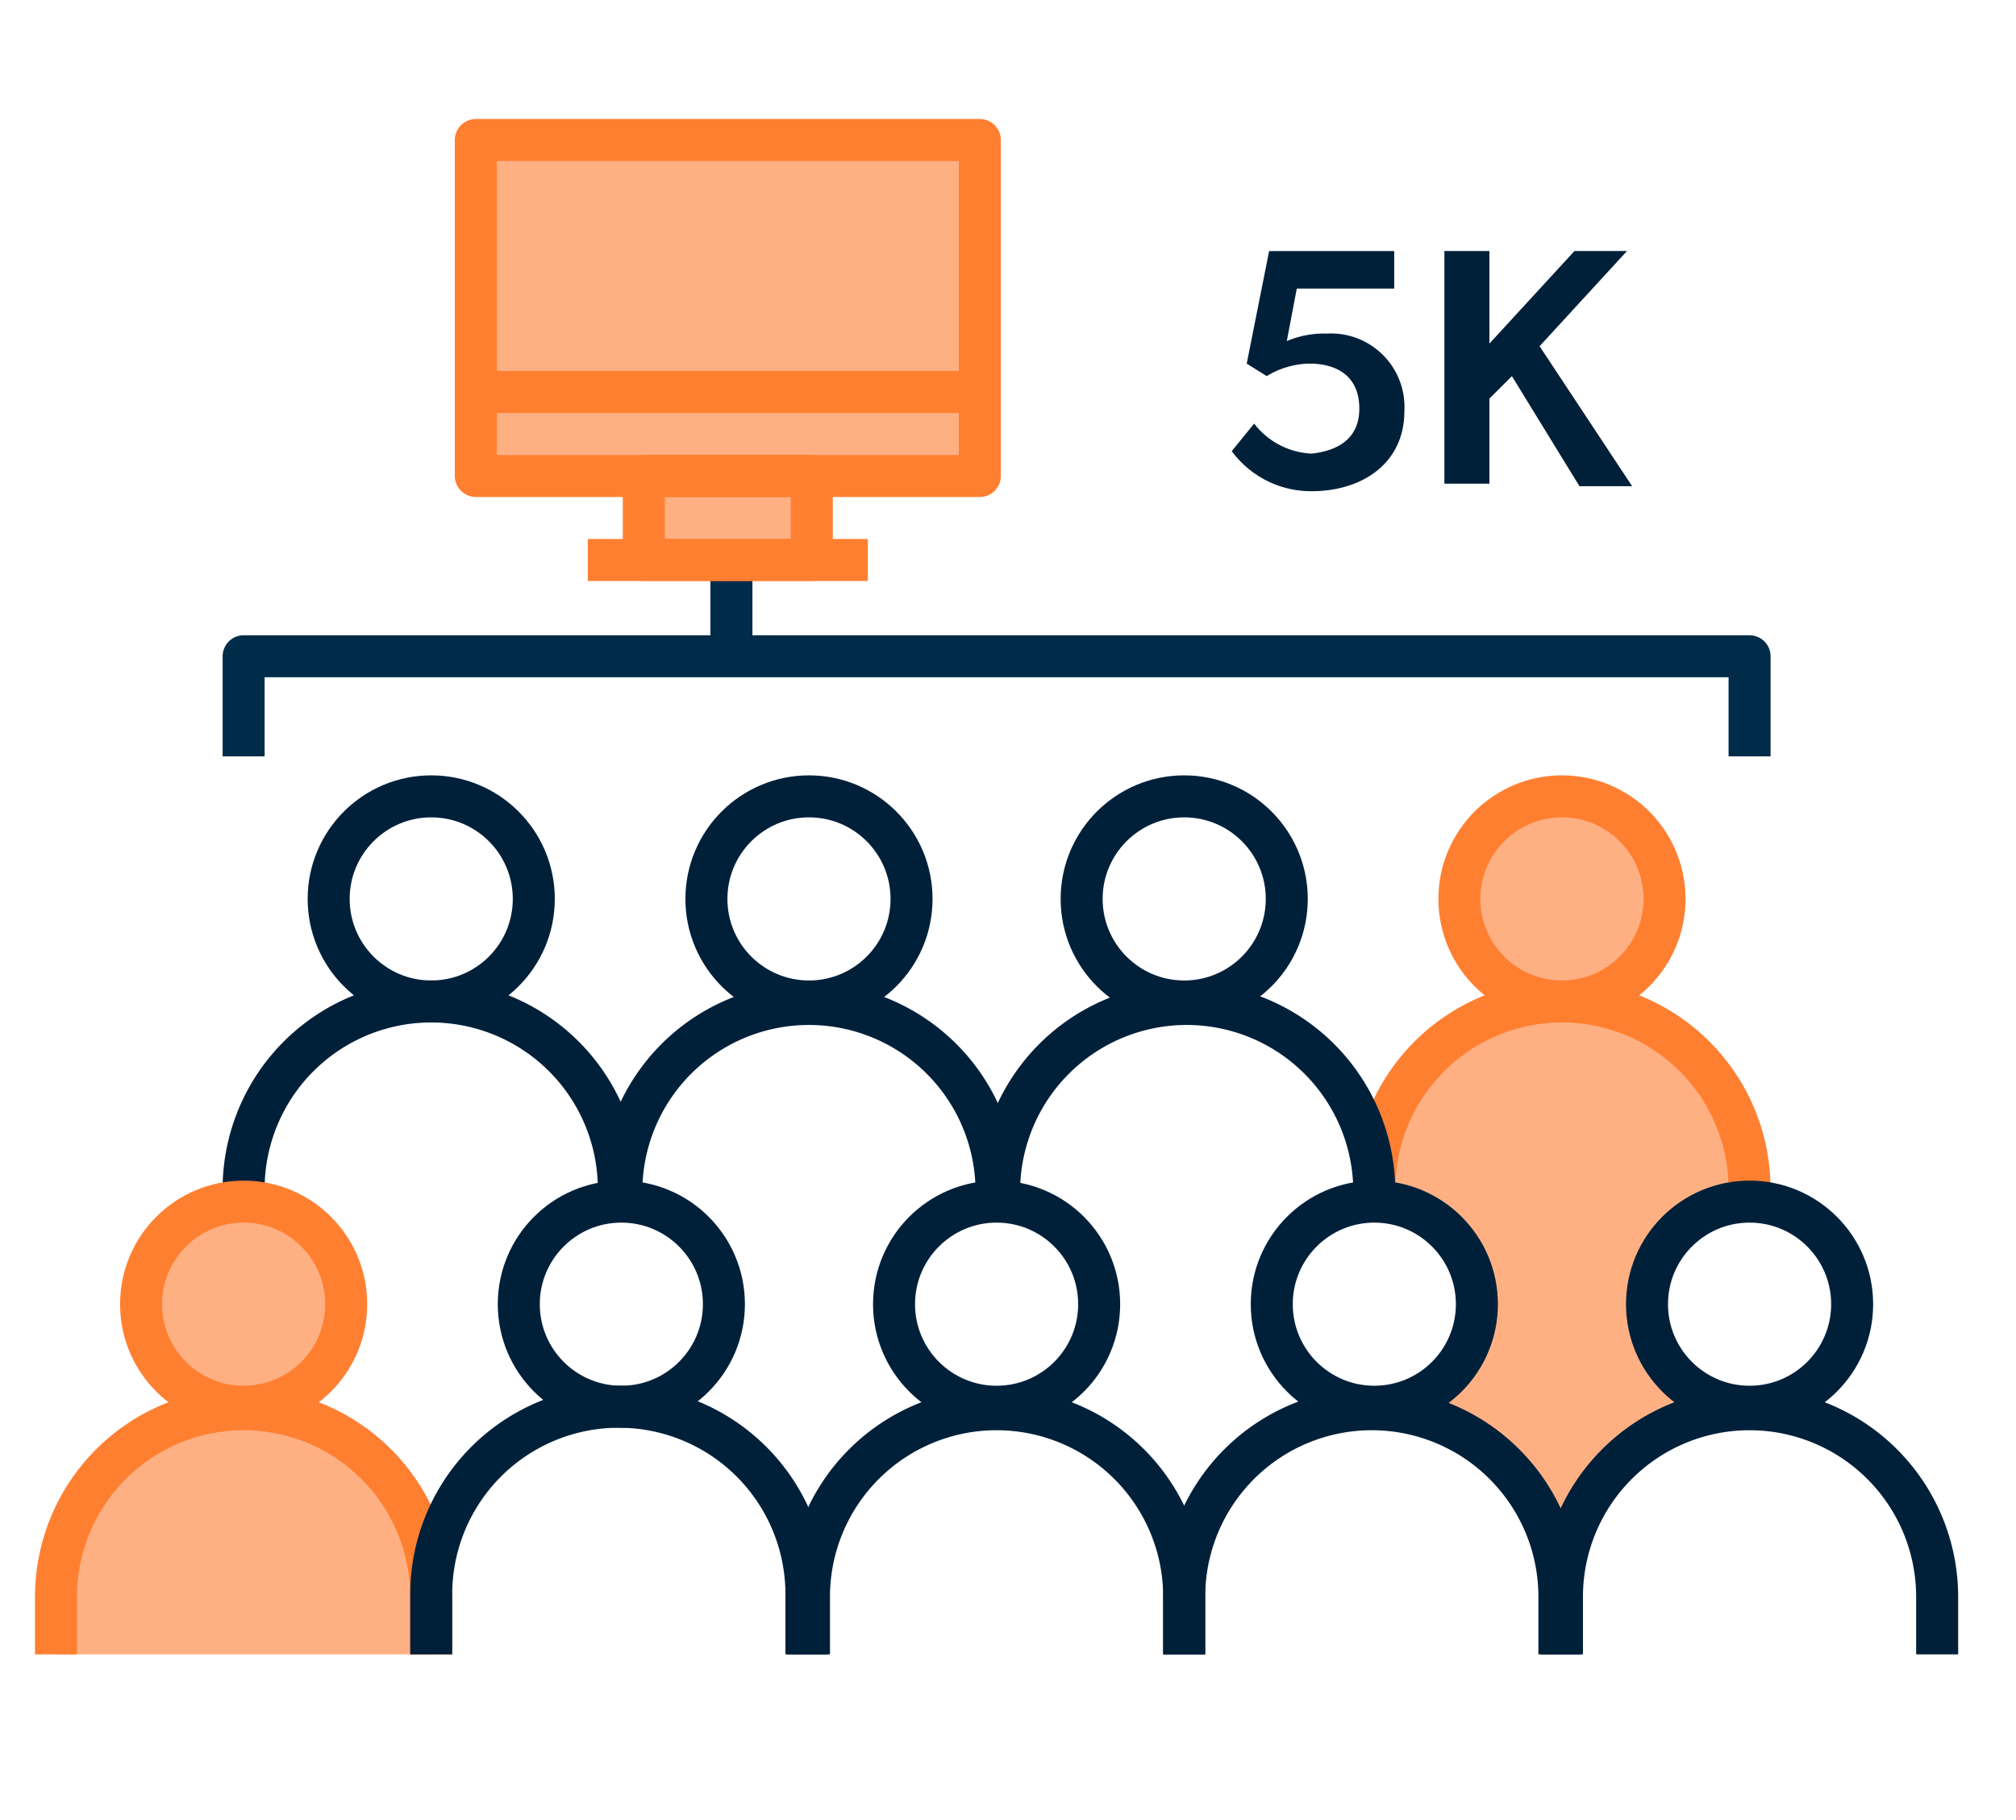 <?xml version="1.0" encoding="UTF-8"?> <svg xmlns="http://www.w3.org/2000/svg" xmlns:xlink="http://www.w3.org/1999/xlink" width="72" height="65" viewBox="0 0 72 65"><defs><clipPath id="clip-path"><rect id="Rectangle_75" data-name="Rectangle 75" width="72" height="65" transform="translate(-8939 2558)" fill="none" stroke="#707070" stroke-width="1"></rect></clipPath></defs><g id="Mask_Group_3" data-name="Mask Group 3" transform="translate(8939 -2558)" clip-path="url(#clip-path)"><g id="_5kusers-icon-2012" data-name="5kusers-icon-2012" transform="translate(-8937.9 2558.613)"><g id="Layer_3" transform="translate(16.088 4.689)"><path id="Path_150" data-name="Path 150" d="M29.515,18.905V16.493h6.254V4.7H17.9V16.225h6.254v2.68Z" transform="translate(-17.9 -4.7)" fill="#ffb083"></path></g><g id="Layer_1_00000004517017842585809870000016758257197647913642_" transform="translate(0.9 4.6)"><line id="Line_9" data-name="Line 9" y1="3.663" transform="translate(24.122 14.563)" fill="none" stroke="#002b49" stroke-linejoin="round" stroke-width="1.5"></line><circle id="Ellipse_899" cx="3.663" cy="3.663" r="3.663" transform="translate(50.121 23.229)" fill="#ffb083"></circle><path id="Path_151" data-name="Path 151" d="M53.6,45.59v.536L56.37,47.2l.983,2.5-.625,1.787L55.3,53.273l3.663,2.77,1.34,4.288,1.251-4.288,3.931-2.591-1.519-1.787-.625-2.859,1.519-2.234L67,46.037V45.5a6.692,6.692,0,0,0-6.7-6.7,6.769,6.769,0,0,0-6.7,6.79Z" transform="translate(-6.516 -8.245)" fill="#ffb083"></path><circle id="Ellipse_899-2" cx="3.663" cy="3.663" r="3.663" transform="translate(50.121 23.229)" fill="none" stroke="#ff7f31" stroke-linejoin="round" stroke-width="1.5"></circle><path id="Path_152" data-name="Path 152" d="M67,46.037V45.5a6.7,6.7,0,1,0-13.4,0v.536" transform="translate(-6.516 -8.245)" fill="none" stroke="#ff7f31" stroke-linejoin="round" stroke-width="1.5"></path><circle id="Ellipse_899-3" cx="3.663" cy="3.663" r="3.663" transform="translate(36.63 23.229)" fill="none" stroke="#00203a" stroke-linejoin="round" stroke-width="1.5"></circle><path id="Path_153" data-name="Path 153" d="M52,45.958V45.6a6.7,6.7,0,0,0-13.4,0v.536" transform="translate(-4.918 -8.256)" fill="none" stroke="#00203a" stroke-linejoin="round" stroke-width="1.5"></path><circle id="Ellipse_899-4" cx="3.663" cy="3.663" r="3.663" transform="translate(23.229 23.229)" fill="none" stroke="#00203a" stroke-linejoin="round" stroke-width="1.5"></circle><path id="Path_154" data-name="Path 154" d="M36.9,45.958V45.6a6.7,6.7,0,0,0-13.4,0v.536" transform="translate(-3.309 -8.256)" fill="none" stroke="#00203a" stroke-linejoin="round" stroke-width="1.5"></path><circle id="Ellipse_899-5" cx="3.663" cy="3.663" r="3.663" transform="translate(9.738 23.229)" fill="none" stroke="#00203a" stroke-linejoin="round" stroke-width="1.5"></circle><path id="Path_155" data-name="Path 155" d="M21.8,45.947V45.59a6.7,6.7,0,1,0-13.4-.179V48.36" transform="translate(-1.699 -8.245)" fill="none" stroke="#00203a" stroke-linejoin="round" stroke-width="1.5"></path><circle id="Ellipse_899-6" cx="3.663" cy="3.663" r="3.663" transform="translate(3.038 37.703)" fill="#ffb083"></circle><path id="Path_156" data-name="Path 156" d="M14.3,61.8v2.055H.9V61.8a6.7,6.7,0,0,1,13.4,0Z" transform="translate(-0.9 -9.982)" fill="#ffb083"></path><circle id="Ellipse_899-7" cx="3.663" cy="3.663" r="3.663" transform="translate(3.038 37.703)" fill="none" stroke="#ff7f31" stroke-linejoin="round" stroke-width="1.5"></circle><path id="Path_157" data-name="Path 157" d="M.9,63.856V61.8a6.7,6.7,0,0,1,13.4,0v2.055" transform="translate(-0.9 -9.982)" fill="none" stroke="#ff7f31" stroke-linejoin="round" stroke-width="1.5"></path><circle id="Ellipse_899-8" cx="3.663" cy="3.663" r="3.663" transform="translate(16.528 37.703)" fill="none" stroke="#00203a" stroke-linejoin="round" stroke-width="1.5"></circle><path id="Path_158" data-name="Path 158" d="M15.9,63.845V61.79a6.7,6.7,0,1,1,13.4-.179v2.234" transform="translate(-2.499 -9.971)" fill="none" stroke="#00203a" stroke-linejoin="round" stroke-width="1.5"></path><circle id="Ellipse_899-9" cx="3.663" cy="3.663" r="3.663" transform="translate(29.93 37.703)" fill="none" stroke="#00203a" stroke-linejoin="round" stroke-width="1.5"></circle><path id="Path_159" data-name="Path 159" d="M31,63.856V61.8a6.7,6.7,0,0,1,13.4,0h0v2.055" transform="translate(-4.108 -9.982)" fill="none" stroke="#00203a" stroke-linejoin="round" stroke-width="1.5"></path><circle id="Ellipse_899-10" cx="3.663" cy="3.663" r="3.663" transform="translate(43.42 37.703)" fill="none" stroke="#00203a" stroke-linejoin="round" stroke-width="1.5"></circle><path id="Path_160" data-name="Path 160" d="M46,63.856V61.8a6.7,6.7,0,0,1,13.4,0h0v2.055" transform="translate(-5.707 -9.982)" fill="none" stroke="#00203a" stroke-linejoin="round" stroke-width="1.5"></path><circle id="Ellipse_899-11" cx="3.663" cy="3.663" r="3.663" transform="translate(56.822 37.703)" fill="none" stroke="#00203a" stroke-linejoin="round" stroke-width="1.5"></circle><path id="Path_161" data-name="Path 161" d="M61.1,63.856V61.8a6.7,6.7,0,0,1,13.4,0h0v2.055" transform="translate(-7.316 -9.982)" fill="none" stroke="#00203a" stroke-linejoin="round" stroke-width="1.5"></path><rect id="Rectangle_73" data-name="Rectangle 73" width="18" height="12" transform="translate(14.993 -0.213)" fill="none" stroke="#ff7f30" stroke-linejoin="round" stroke-width="1.5"></rect><rect id="Rectangle_74" data-name="Rectangle 74" width="6" height="3" transform="translate(20.993 11.787)" fill="none" stroke="#ff7f30" stroke-linejoin="round" stroke-width="1.5"></rect><line id="Line_10" data-name="Line 10" x1="10" transform="translate(18.993 14.787)" fill="none" stroke="#ff7f30" stroke-linejoin="round" stroke-width="1.5"></line><line id="Line_11" data-name="Line 11" x1="18" transform="translate(14.993 8.787)" fill="none" stroke="#ff7f30" stroke-linejoin="round" stroke-width="1.5"></line><path id="Path_162" data-name="Path 162" d="M8.4,28.574V25H62.184v3.574" transform="translate(-1.699 -6.774)" fill="none" stroke="#002b49" stroke-linejoin="round" stroke-width="1.5"></path></g><g id="Group_202" data-name="Group 202" transform="translate(42.891 8.352)"><path id="Path_163" data-name="Path 163" d="M52.456,14.429c0-1.161-.8-1.608-1.787-1.608a3.012,3.012,0,0,0-1.519.447l-.715-.447.8-4.02h4.467v1.34H50.223l-.357,1.876a3.4,3.4,0,0,1,1.429-.268,2.624,2.624,0,0,1,2.77,2.77c0,1.876-1.519,2.859-3.306,2.859A3.512,3.512,0,0,1,47.9,15.947l.8-.983a2.748,2.748,0,0,0,2.055,1.072C51.563,15.947,52.456,15.59,52.456,14.429Z" transform="translate(-47.9 -8.8)" fill="#00203a"></path><path id="Path_164" data-name="Path 164" d="M58.008,14.071v3.038H56.4V8.8h1.608v3.306L61.046,8.8h1.876L59.8,12.2l3.306,5H61.224l-2.412-3.931Z" transform="translate(-48.806 -8.8)" fill="#00203a"></path></g></g></g></svg> 